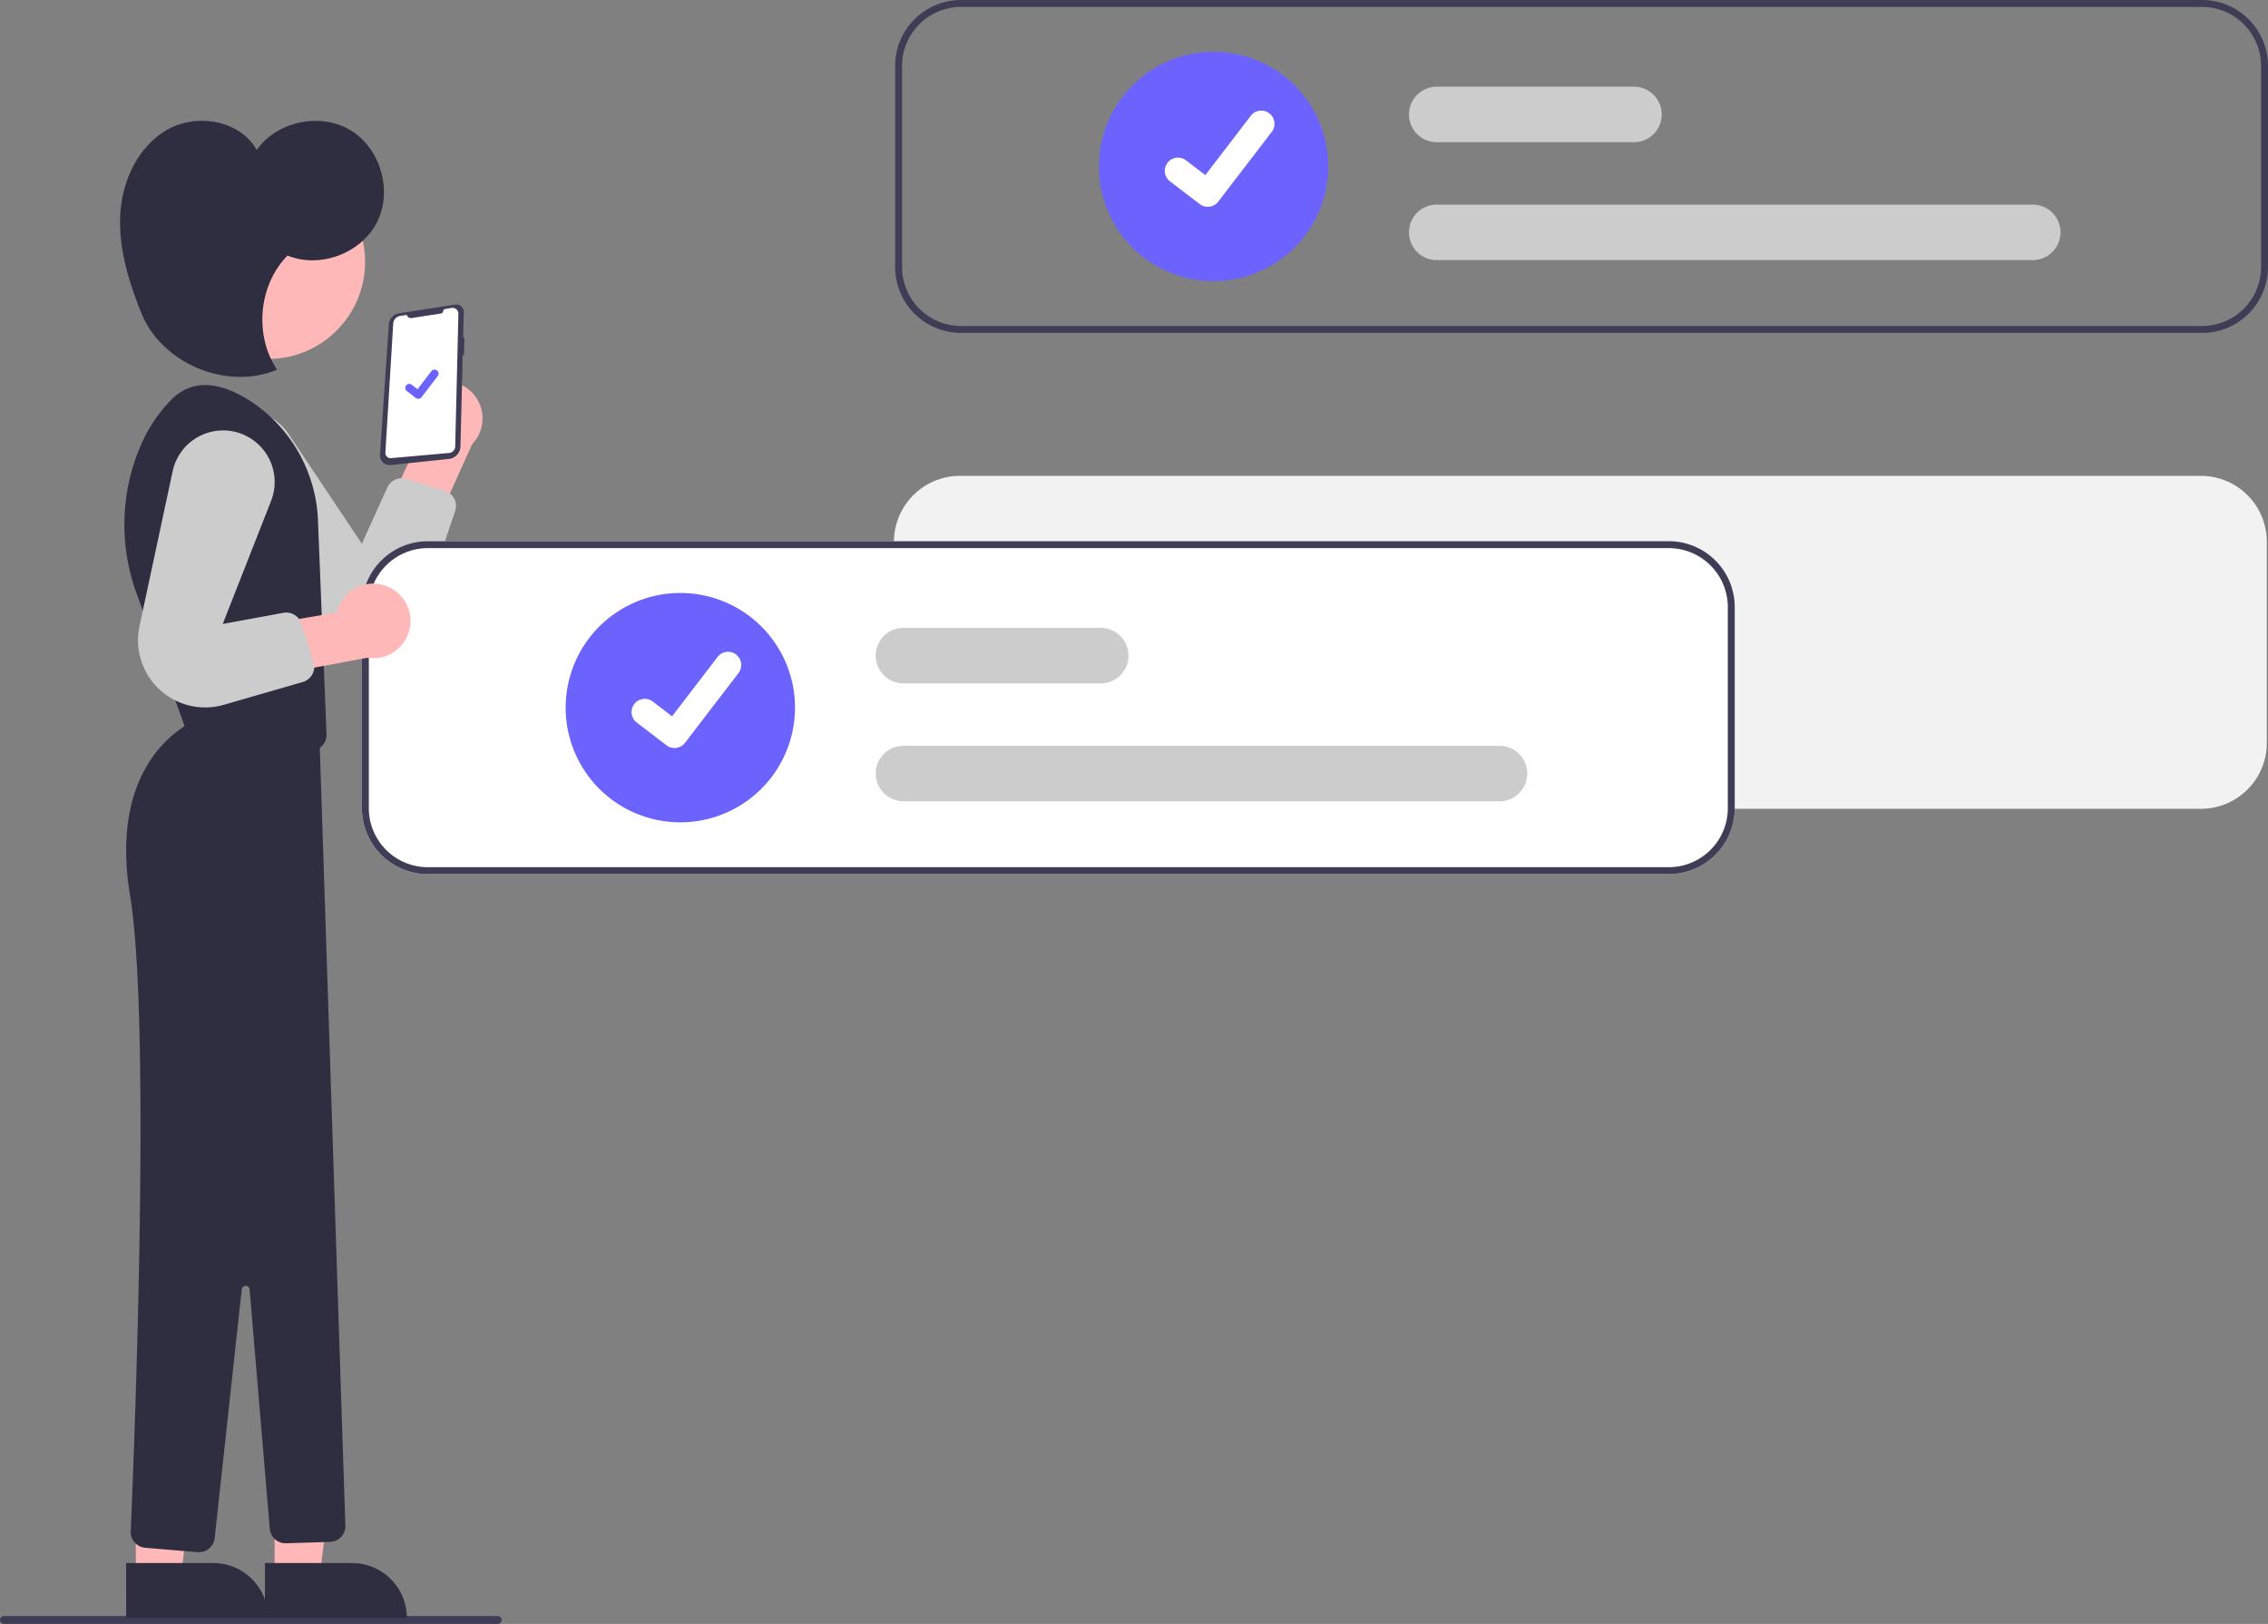 <svg data-name="Layer 1" xmlns="http://www.w3.org/2000/svg" width="574.171" height="411.085"><rect width="100%" height="100%" fill="#808080" stroke="none"/><path d="M557.195 120.465H243.002a16.695 16.695 0 00-16.68 16.68v50.919a16.695 16.695 0 0016.68 16.68h314.193a16.695 16.695 0 0016.68-16.68v-50.92a16.695 16.695 0 00-16.68-16.68z" fill="#f2f2f2"/><path d="M126 411.085H1a1 1 0 110-2h125a1 1 0 010 2z" fill="#3f3d56"/><path d="M107.647 97.978a9.377 9.377 0 00-1.923 14.25l-9.087 19.405 10.446 8.4 12.448-27.586a9.428 9.428 0 00-11.884-14.469z" fill="#ffb8b8"/><path d="M55.425 105.853a13.058 13.058 0 0117.583 3.942l18.594 27.842 6.456-14.231a4 4 0 014.835-2.166l9.744 3.044a4 4 0 012.596 5.1l-6.67 19.695a17.02 17.02 0 01-25.758 8.568 17.019 17.019 0 01-2.788-2.398L52.615 125.97a13.058 13.058 0 012.81-20.117z" fill="#ccc"/><path d="M115.578 77.085a1.882 1.882 0 011.835 1.929l-.16 6.462.324.03-.117 4.39-.316-.04-.575 23.152a3.265 3.265 0 01-2.922 3.166l-14.722 1.55a2.471 2.471 0 01-2.724-2.625l2.233-32.967a3.057 3.057 0 012.58-2.815l14.213-2.208a1.88 1.88 0 01.35-.024z" fill="#3f3d56"/><path d="M104.184 80.516l7.472-1.16a.619.619 0 00.52-.545.7.7 0 01.589-.616l1.574-.244a1.485 1.485 0 011.712 1.503l-.808 33.567a1.696 1.696 0 01-1.545 1.648l-14.711 1.308a1.31 1.31 0 01-1.423-1.384l1.985-32.662a2.113 2.113 0 011.784-1.96l1.66-.258a1.058 1.058 0 001.191.803z" fill="#fff"/><path fill="#ffb8b8" d="M69.522 398.946l11.432-.001 5.437-44.096-16.873.002.004 44.095z"/><path d="M103.003 409.559l-35.93.003-.001-13.882 22.047-.002a13.882 13.882 0 0113.884 13.881z" fill="#2f2e41"/><path fill="#ffb8b8" d="M34.386 398.946l11.432-.001 5.437-44.096-16.873.002.004 44.095z"/><path d="M67.867 409.559l-35.93.003-.001-13.882 22.048-.002a13.882 13.882 0 0113.883 13.881z" fill="#2f2e41"/><circle cx="67.867" cy="66.306" r="24.561" fill="#ffb8b8"/><path d="M80.508 132.018a37.86 37.86 0 00-18.28-31.212c-6.345-3.739-13.29-5.197-18.817.328a38.354 38.354 0 00-7.836 11.762 50.505 50.505 0 00-.934 37.49l13.152 36.334 30.44 3.297a4 4 0 004.427-4.136z" fill="#2f2e41"/><path d="M49.723 182.246s-22.741 8.49-16.796 44.438c5.336 32.259 1.096 139.33.169 160.974a3.996 3.996 0 003.664 4.153l13.275 1.106a4 4 0 004.309-3.553L61.2 326.39a1 1 0 011.99.025l5.11 60.595a4 4 0 004.112 3.662l11.15-.353a4 4 0 003.871-4.13l-6.568-199.744zM72.796 64.688c8.215 3.368 18.705-.567 22.676-8.507s.829-18.695-6.794-23.247-18.581-2.219-23.688 5.044c-4.155-7.485-15.038-9.393-22.51-5.217s-11.543 12.924-12.026 21.47S32.57 71.199 35.74 79.15c5.128 12.862 21.633 19.788 34.404 14.435-5.846-8.707-4.692-21.45 2.653-28.897z" fill="#2f2e41"/><path data-name="Path 395" d="M105.897 100.956a1.008 1.008 0 01-.606-.201l-.01-.008L102.996 99a1.015 1.015 0 011.235-1.611l1.479 1.134 3.495-4.56a1.014 1.014 0 011.422-.188l-.021.03.022-.03a1.016 1.016 0 01.188 1.423l-4.111 5.361a1.015 1.015 0 01-.808.396z" fill="#6c63ff"/><path d="M557.49 0H243.297a16.695 16.695 0 00-16.68 16.68V67.6a16.695 16.695 0 0016.68 16.68H557.49a16.695 16.695 0 0016.68-16.68V16.68A16.695 16.695 0 00557.49 0zm14.925 67.6a14.946 14.946 0 01-14.925 14.924H243.297a14.946 14.946 0 01-14.925-14.925V16.68a14.946 14.946 0 0114.925-14.924H557.49a14.946 14.946 0 0114.925 14.924z" fill="#3f3d56"/><path d="M307.236 71.172a29.032 29.032 0 1129.032-29.032 29.065 29.065 0 01-29.032 29.032z" fill="#6c63ff"/><path d="M514.622 65.843H363.719a7.023 7.023 0 110-14.046h150.903a7.023 7.023 0 010 14.046zM413.662 35.994h-49.943a7.023 7.023 0 110-14.046h49.943a7.023 7.023 0 010 14.046z" fill="#ccc"/><path data-name="Path 395" d="M305.753 52.352a3.32 3.32 0 01-1.998-.664l-.036-.027-7.524-5.756a3.344 3.344 0 114.069-5.308l4.874 3.738 11.517-15.026a3.343 3.343 0 014.686-.619h.001l-.071.1.073-.1a3.347 3.347 0 01.619 4.688l-13.547 17.666a3.345 3.345 0 01-2.66 1.304z" fill="#fff"/><path d="M422.49 137H108.297a16.695 16.695 0 00-16.68 16.68v50.92a16.695 16.695 0 0016.68 16.68H422.49a16.695 16.695 0 0016.68-16.68v-50.92A16.695 16.695 0 00422.49 137z" fill="#fff"/><path d="M422.49 137H108.297a16.695 16.695 0 00-16.68 16.68v50.92a16.695 16.695 0 0016.68 16.68H422.49a16.695 16.695 0 0016.68-16.68v-50.92A16.695 16.695 0 00422.49 137zm14.925 67.6a14.946 14.946 0 01-14.925 14.924H108.297a14.946 14.946 0 01-14.925-14.925V153.68a14.946 14.946 0 0114.925-14.924H422.49a14.946 14.946 0 0114.925 14.924z" fill="#3f3d56"/><path d="M172.236 208.172a29.032 29.032 0 1129.032-29.032 29.065 29.065 0 01-29.032 29.032z" fill="#6c63ff"/><path d="M379.622 202.843H228.719a7.023 7.023 0 110-14.046h150.903a7.023 7.023 0 010 14.046zM278.662 172.994h-49.943a7.023 7.023 0 110-14.046h49.943a7.023 7.023 0 010 14.046z" fill="#ccc"/><path data-name="Path 395" d="M170.753 189.352a3.32 3.32 0 01-1.998-.664l-.036-.027-7.524-5.756a3.344 3.344 0 114.069-5.308l4.874 3.738 11.517-15.026a3.343 3.343 0 014.686-.619h.001l-.071.1.073-.1a3.347 3.347 0 01.619 4.688l-13.547 17.666a3.345 3.345 0 01-2.66 1.304z" fill="#fff"/><path d="M98.108 148.486a9.377 9.377 0 00-12.796 6.557l-21.12 3.618-.932 13.371 29.754-5.528a9.428 9.428 0 005.094-18.018z" fill="#ffb8b8"/><path d="M61.829 110.108a13.058 13.058 0 016.802 16.686l-12.243 31.162 15.37-2.825a4 4 0 014.539 2.733l3.064 9.737a4 4 0 01-2.706 5.044l-19.977 5.768a17.02 17.02 0 01-21.74-16.257 17.019 17.019 0 01.376-3.657l8.394-39.213a13.058 13.058 0 0118.12-9.178z" fill="#ccc"/></svg>